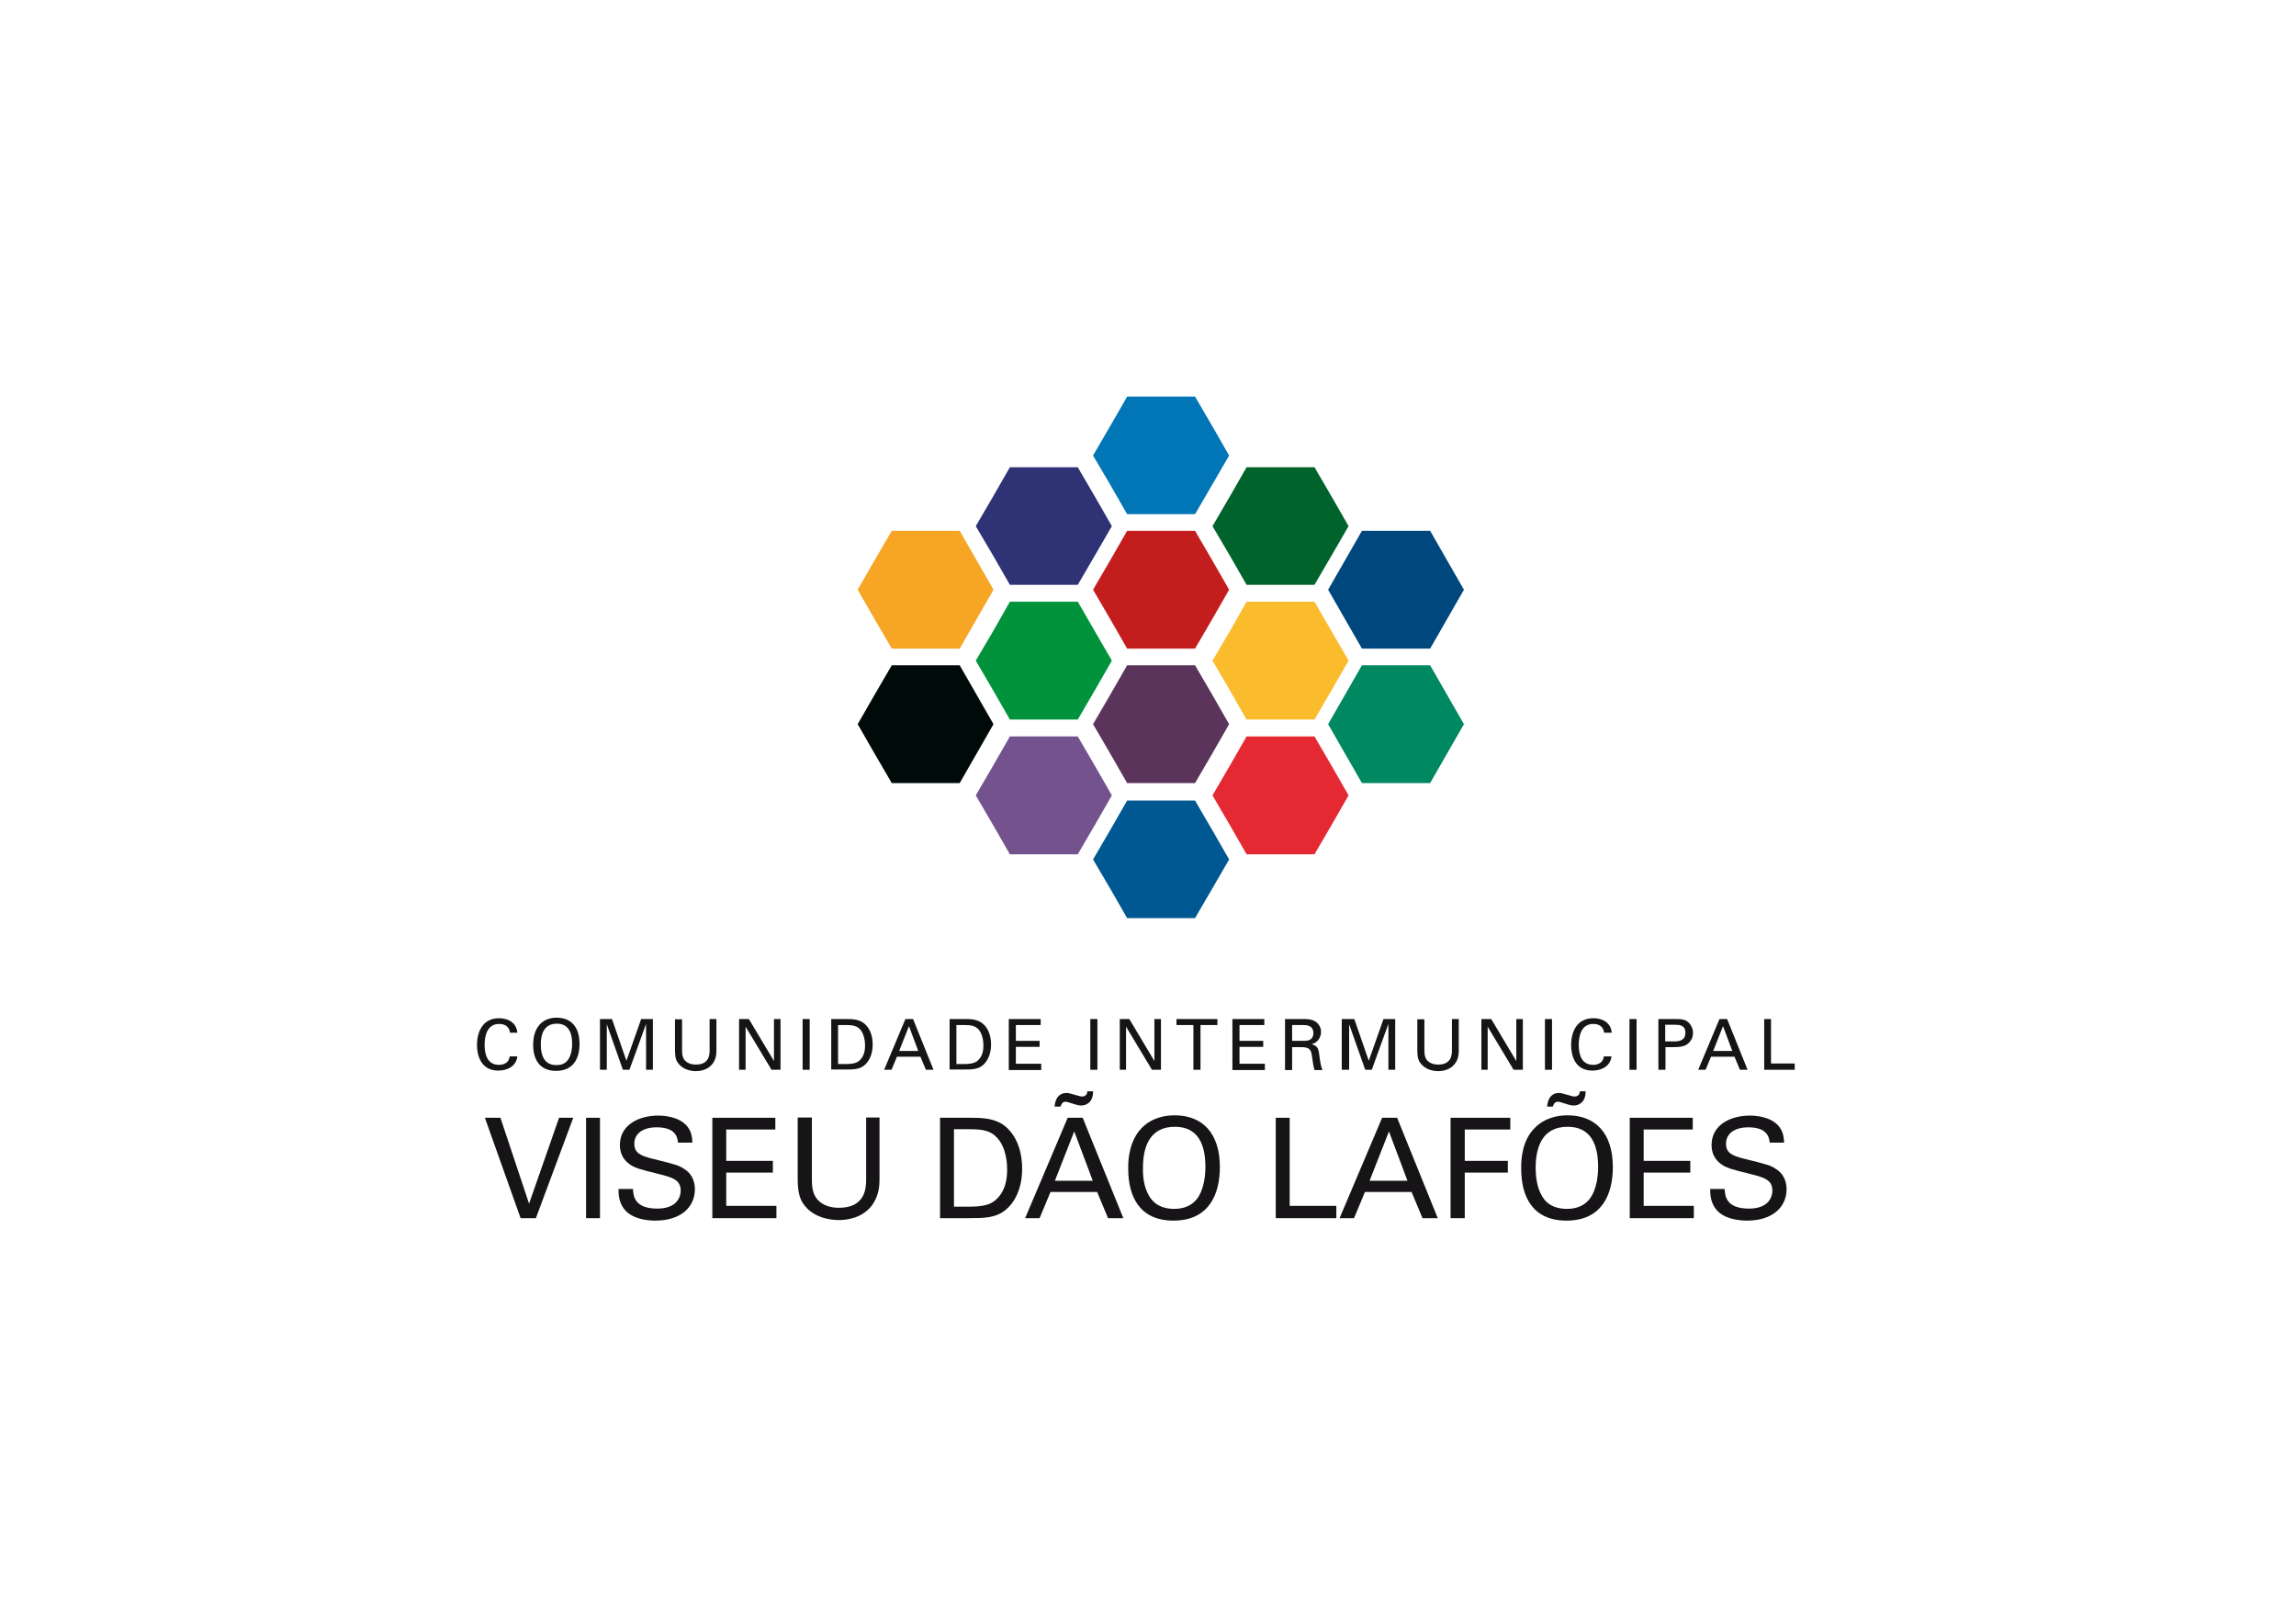 <?xml version="1.0" encoding="utf-8"?>
<!-- Generator: Adobe Illustrator 25.0.0, SVG Export Plug-In . SVG Version: 6.00 Build 0)  -->
<svg version="1.1" id="Layer_1" xmlns="http://www.w3.org/2000/svg" xmlns:xlink="http://www.w3.org/1999/xlink" x="0px" y="0px"
	 viewBox="0 0 841.9 595.3" style="enable-background:new 0 0 841.9 595.3;" xml:space="preserve">
<style type="text/css">
	.st0{fill:#008860;}
	.st1{fill:#E42932;}
	.st2{fill:#FABC2D;}
	.st3{fill:#00632C;}
	.st4{fill:#00477D;}
	.st5{fill:#005892;}
	.st6{fill:#5B345B;}
	.st7{fill:#C41D1E;}
	.st8{fill:#0076B7;}
	.st9{fill:#74528D;}
	.st10{fill:#00933B;}
	.st11{fill:#2F3274;}
	.st12{fill:#000B09;}
	.st13{fill:#F6A524;}
	.st14{fill:#161416;}
</style>
<polygon class="st0" points="524.4,243.9 530.6,254.7 536.8,265.5 530.6,276.3 524.4,287.1 511.9,287.1 499.4,287.1 493.2,276.3 
	487,265.5 493.2,254.7 499.4,243.9 511.9,243.9 "/>
<polygon class="st1" points="482,270 488.3,280.8 494.5,291.6 488.3,302.4 482,313.2 469.6,313.2 457.1,313.2 450.9,302.4 
	444.6,291.6 450.9,280.8 457.1,270 469.6,270 "/>
<polygon class="st2" points="482,220.6 488.3,231.5 494.5,242.2 488.3,253 482,263.8 469.6,263.8 457.1,263.8 450.9,253 
	444.6,242.2 450.9,231.5 457.1,220.6 469.6,220.6 "/>
<polygon class="st3" points="482,171.3 488.3,182.1 494.5,192.9 488.3,203.6 482,214.4 469.6,214.4 457.1,214.4 450.9,203.6 
	444.6,192.9 450.9,182.1 457.1,171.3 469.6,171.3 "/>
<polygon class="st4" points="524.4,194.6 530.6,205.4 536.8,216.2 530.6,227 524.4,237.8 511.9,237.8 499.4,237.8 493.2,227 
	487,216.2 493.2,205.4 499.4,194.6 511.9,194.6 "/>
<polygon class="st5" points="438.2,293.5 444.5,304.3 450.7,315.1 444.5,325.8 438.2,336.6 425.8,336.6 413.3,336.6 407.1,325.8 
	400.8,315.1 407.1,304.3 413.3,293.5 425.8,293.5 "/>
<polygon class="st6" points="438.2,243.9 444.5,254.7 450.7,265.5 444.5,276.3 438.2,287.1 425.8,287.1 413.3,287.1 407.1,276.3 
	400.8,265.5 407.1,254.7 413.3,243.9 425.8,243.9 "/>
<polygon class="st7" points="438.2,194.6 444.5,205.4 450.7,216.2 444.5,227 438.2,237.8 425.8,237.8 413.3,237.8 407.1,227 
	400.8,216.2 407.1,205.4 413.3,194.6 425.8,194.6 "/>
<polygon class="st8" points="438.2,145.4 444.5,156.2 450.7,167 444.5,177.7 438.2,188.5 425.8,188.5 413.3,188.5 407.1,177.7 
	400.8,167 407.1,156.2 413.3,145.4 425.8,145.4 "/>
<polygon class="st9" points="395.2,270 401.5,280.8 407.7,291.6 401.5,302.4 395.2,313.2 382.7,313.2 370.3,313.2 364.1,302.4 
	357.8,291.6 364.1,280.8 370.3,270 382.7,270 "/>
<polygon class="st10" points="395.2,220.6 401.5,231.5 407.7,242.2 401.5,253 395.2,263.8 382.7,263.8 370.3,263.8 364.1,253 
	357.8,242.2 364.1,231.5 370.3,220.6 382.7,220.6 "/>
<polygon class="st11" points="395.2,171.3 401.5,182.1 407.7,192.9 401.5,203.6 395.2,214.4 382.7,214.4 370.3,214.4 364.1,203.6 
	357.8,192.9 364.1,182.1 370.3,171.3 382.7,171.3 "/>
<polygon class="st12" points="351.9,243.9 358.1,254.7 364.3,265.5 358.1,276.3 351.9,287.1 339.4,287.1 327,287.1 320.7,276.3 
	314.5,265.5 320.7,254.7 327,243.9 339.4,243.9 "/>
<polygon class="st13" points="351.9,194.6 358.1,205.4 364.3,216.2 358.1,227 351.9,237.8 339.4,237.8 327,237.8 320.7,227 
	314.5,216.2 320.7,205.4 327,194.6 339.4,194.6 "/>
<g>
	<path class="st14" d="M187,378.6c-0.1-0.6-0.4-3.2-4-3.2c-4.5,0-5.3,4.6-5.3,7.7c0,3.5,1,7.3,5.3,7.3c1.1,0,2.2-0.3,3-1.1
		c0.7-0.7,0.8-1.5,0.9-2h2.8c-0.4,3.7-3.8,5.2-7,5.2c-6.5,0-7.8-5.8-7.8-9.4c0-3.9,1.5-9.8,8.1-9.8c2.6,0,6.3,1.1,6.7,5.3H187z"/>
	<path class="st14" d="M197.9,375.6c1.9-2.1,4.5-2.5,6.2-2.5c5.2,0,8.4,3.3,8.4,9.6c0,5-2,9.9-8.6,9.9c-6.3,0-8.4-4.5-8.4-9.6
		C195.5,380.9,195.9,377.8,197.9,375.6z M199.9,388.8c1.1,1.3,2.7,1.7,4.1,1.7c1.5,0,3-0.4,4.1-1.7c1.5-1.9,1.7-4.8,1.7-6.1
		c0-4.2-1.4-7.4-5.6-7.4c-4.7,0-5.9,3.8-5.9,7.6C198.3,384.9,198.6,387.2,199.9,388.8z"/>
	<path class="st14" d="M219.8,373.6h4.6l5.3,15.3l5.4-15.3h4.3v18.6h-2.5v-16.8l-6.1,16.8h-2.4l-5.9-16.7v16.7h-2.5V373.6z"/>
	<path class="st14" d="M250.1,373.6v11.5c0,2,0.4,2.8,0.8,3.4c1.2,1.5,3,1.8,4.3,1.8c5,0,5-3.9,5-5.3v-11.4h2.5v11.5
		c0,1,0,3.1-1.5,5c-1.8,2.3-4.7,2.6-6,2.6c-1.8,0-4.8-0.5-6.6-3c-0.6-0.8-1.1-1.9-1.1-4.7v-11.3H250.1z"/>
	<path class="st14" d="M271,373.6h3.6l9.2,15.4v-15.4h2.4v18.6h-3.3l-9.5-15.8v15.8H271V373.6z"/>
	<path class="st14" d="M294.3,373.6h2.6v18.6h-2.6V373.6z"/>
	<path class="st14" d="M304.8,373.6h5.4c2.5,0,5.4,0,7.5,2.4c1.7,1.9,2.3,4.5,2.3,7c0,4-1.7,6.5-3.1,7.6c-1.8,1.5-4.1,1.5-6.9,1.5
		h-5.2V373.6z M307.4,390.1h2.5c1.8,0,3.6-0.1,4.9-1c2.4-1.8,2.4-4.8,2.4-5.9c0-0.7-0.1-3.9-1.8-5.8c-1.2-1.3-2.7-1.6-5-1.6h-3.1
		V390.1z"/>
	<path class="st14" d="M332,373.6h2.8l7.5,18.6h-2.8l-2-4.8h-8.6l-2,4.8h-2.7L332,373.6z M329.7,385.3h7l-3.4-9.1L329.7,385.3z"/>
	<path class="st14" d="M348.2,373.6h5.4c2.5,0,5.4,0,7.5,2.4c1.7,1.9,2.3,4.5,2.3,7c0,4-1.7,6.5-3.1,7.6c-1.8,1.5-4.1,1.5-6.9,1.5
		h-5.2V373.6z M350.8,390.1h2.5c1.8,0,3.6-0.1,4.9-1c2.4-1.8,2.4-4.8,2.4-5.9c0-0.7-0.1-3.9-1.8-5.8c-1.2-1.3-2.7-1.6-5-1.6h-3.1
		V390.1z"/>
	<path class="st14" d="M369.9,373.6h11.7v2.2h-9.1v5.8h8.7v2.2h-8.7v6.2h9.3v2.3h-11.9V373.6z"/>
	<path class="st14" d="M399.8,373.6h2.6v18.6h-2.6V373.6z"/>
	<path class="st14" d="M410.5,373.6h3.6l9.2,15.4v-15.4h2.4v18.6h-3.3l-9.5-15.8v15.8h-2.3V373.6z"/>
	<path class="st14" d="M437.6,392.2v-16.4h-6.2v-2.2h15v2.2h-6.2v16.4H437.6z"/>
	<path class="st14" d="M451.9,373.6h11.7v2.2h-9.1v5.8h8.7v2.2h-8.7v6.2h9.3v2.3h-11.9V373.6z"/>
	<path class="st14" d="M471.3,373.6h6.7c1,0,2.9,0,4.3,0.9c1.4,0.9,2.1,2.3,2.1,3.8c0,1.3-0.5,2.5-1.3,3.3c-0.8,0.8-1.6,1.1-2.2,1.2
		c1.8,0.5,2.6,1.3,2.8,3.6c0.3,2.2,0.4,3.8,1.2,5.9H482c-0.4-1.2-0.7-3.5-0.9-4.9c-0.3-2.7-1-3.5-4.1-3.5h-3.2v8.4h-2.6V373.6z
		 M473.8,381.6h4.1c0.3,0,1.8,0,2.4-0.4c0.4-0.2,1.3-0.9,1.3-2.4c0-3-2.7-3-3.7-3h-4.1V381.6z"/>
	<path class="st14" d="M492,373.6h4.6l5.3,15.3l5.4-15.3h4.3v18.6h-2.5v-16.8l-6.1,16.8h-2.4l-5.9-16.7v16.7H492V373.6z"/>
	<path class="st14" d="M522.3,373.6v11.5c0,2,0.4,2.8,0.8,3.4c1.2,1.5,3,1.8,4.3,1.8c5,0,5-3.9,5-5.3v-11.4h2.5v11.5
		c0,1,0,3.1-1.5,5c-1.8,2.3-4.7,2.6-6,2.6c-1.8,0-4.8-0.5-6.6-3c-0.6-0.8-1.1-1.9-1.1-4.7v-11.3H522.3z"/>
	<path class="st14" d="M543.2,373.6h3.6L556,389v-15.4h2.4v18.6H555l-9.5-15.8v15.8h-2.3V373.6z"/>
	<path class="st14" d="M566.5,373.6h2.6v18.6h-2.6V373.6z"/>
	<path class="st14" d="M588.2,378.6c-0.1-0.6-0.4-3.2-4-3.2c-4.5,0-5.3,4.6-5.3,7.7c0,3.5,1,7.3,5.3,7.3c1.1,0,2.2-0.3,3-1.1
		c0.7-0.7,0.8-1.5,0.9-2h2.8c-0.4,3.7-3.8,5.2-7,5.2c-6.6,0-7.8-5.8-7.8-9.4c0-3.9,1.5-9.8,8.2-9.8c2.6,0,6.3,1.1,6.7,5.3H588.2z"/>
	<path class="st14" d="M597.5,373.6h2.6v18.6h-2.6V373.6z"/>
	<path class="st14" d="M608.1,373.6h6.2c2.3,0,3.8,0.1,5.1,1.5c0.9,1,1.4,2.2,1.4,3.6c0,1.4-0.5,2.6-1.5,3.6c-1,1-2.3,1.6-5.6,1.6
		h-3v8.3h-2.6V373.6z M610.6,381.8h3.1c1.7,0,4.3-0.1,4.3-3.2c0-2.9-2.4-2.9-3.8-2.9h-3.6V381.8z"/>
	<path class="st14" d="M630.5,373.6h2.8l7.5,18.6H638l-2-4.8h-8.6l-2,4.8h-2.7L630.5,373.6z M628.2,385.3h7l-3.4-9.1L628.2,385.3z"
		/>
	<path class="st14" d="M646.8,373.6h2.6v16.3h8.7v2.3h-11.2V373.6z"/>
</g>
<g>
	<path class="st14" d="M196.5,446.6h-5.6l-13.1-36.8h5.7l10.5,31.5l11-31.5h5.2L196.5,446.6z"/>
	<path class="st14" d="M214.9,409.8h5.1v36.8h-5.1V409.8z"/>
	<path class="st14" d="M232.1,435.8c0.1,2.5,0.4,7.3,8.9,7.3c7.6,0,8.6-4.7,8.6-6.6c0-4.1-3.3-4.9-8.5-6.2c-5.6-1.4-8.1-2-10-3.3
		c-3-2-3.8-4.8-3.8-7.2c0-7.5,7.1-10.8,14-10.8c2.4,0,7.4,0.4,10.4,3.6c2,2.2,2.1,4.7,2.2,6.3h-5.3c-0.3-4.6-4.1-5.6-7.8-5.6
		c-5.1,0-8.2,2.3-8.2,6c0,3.3,2.1,4.4,6.6,5.5c8.8,2.2,9.7,2.4,11.9,3.9c3.4,2.2,3.7,5.8,3.7,7.3c0,6.5-5.1,11.5-14.5,11.5
		c-2.8,0-8.5-0.5-11.4-4.2c-2.1-2.7-2.1-5.7-2.1-7.4H232.1z"/>
	<path class="st14" d="M261.2,409.8h23.1v4.3h-18v11.5h17.1v4.3h-17.1v12.2h18.4v4.5h-23.5V409.8z"/>
	<path class="st14" d="M297.7,409.8v22.8c0,3.9,0.9,5.6,1.6,6.6c2.3,3.1,5.9,3.6,8.4,3.6c9.9,0,9.9-7.8,9.9-10.5v-22.6h4.9v22.7
		c0,2-0.1,6.1-3,9.8c-3.6,4.5-9.2,5.1-11.9,5.1c-3.5,0-9.6-1-13-5.9c-1.1-1.6-2.1-3.8-2.1-9.3v-22.4H297.7z"/>
	<path class="st14" d="M344.8,409.8h10.7c4.9,0,10.8,0,14.8,4.8c3.3,3.8,4.5,8.9,4.5,13.9c0,8-3.3,12.9-6.1,15.1
		c-3.6,3-8.2,3-13.6,3h-10.4V409.8z M349.9,442.4h5c3.5,0,7.2-0.2,9.6-2c4.7-3.5,4.8-9.5,4.8-11.7c0-1.4-0.1-7.6-3.6-11.5
		c-2.3-2.6-5.3-3.2-9.8-3.2h-6.1V442.4z"/>
	<path class="st14" d="M391.5,409.8h5.5l14.9,36.8h-5.6l-4-9.6h-17.1l-4,9.6h-5.3L391.5,409.8z M386.7,405.7
		c0.1-1.4,0.5-2.7,1.2-3.6c0.8-0.9,1.8-1.4,3.1-1.4c0.8,0,1.1,0.1,3.9,0.9c0.8,0.2,1.3,0.4,1.9,0.4c1.2,0,1.9-0.8,1.9-1.9h2.1
		c0.1,3.9-2.4,5.2-4.3,5.2c-0.9,0-1.7-0.2-3.2-0.7c-1-0.3-2.2-0.7-2.5-0.7c-0.8,0-1.5,0.4-1.9,1.8H386.7z M386.8,432.9h13.9
		l-6.8-18.1L386.8,432.9z"/>
	<path class="st14" d="M418.4,413.8c3.8-4.1,8.9-4.9,12.3-4.9c10.2,0,16.6,6.5,16.6,19c0,9.8-3.9,19.6-17,19.6
		c-12.5,0-16.6-8.9-16.6-19C413.6,424.3,414.4,418.1,418.4,413.8z M422.3,439.8c2.1,2.6,5.3,3.4,8.2,3.4c3,0,6-0.8,8.2-3.4
		c3-3.7,3.3-9.5,3.3-12c0-8.4-2.8-14.7-11.2-14.7c-9.3,0-11.7,7.5-11.7,15C419,432.2,419.7,436.6,422.3,439.8z"/>
	<path class="st14" d="M467.9,409.8h5v32.3h17.1v4.5h-22.2V409.8z"/>
	<path class="st14" d="M506.8,409.8h5.5l14.9,36.8h-5.6l-4-9.6h-17.1l-4,9.6h-5.3L506.8,409.8z M502.2,432.9h13.9l-6.8-18.1
		L502.2,432.9z"/>
	<path class="st14" d="M531.9,409.8h21.9v4.3h-16.7v11.5h15.8v4.3h-15.8v16.7h-5.2V409.8z"/>
	<path class="st14" d="M562.5,413.8c3.8-4.1,8.9-4.9,12.3-4.9c10.2,0,16.6,6.5,16.6,19c0,9.8-3.9,19.6-17,19.6
		c-12.5,0-16.6-8.9-16.6-19C557.7,424.3,558.4,418.1,562.5,413.8z M566.3,439.8c2.1,2.6,5.3,3.4,8.2,3.4c3,0,6-0.8,8.2-3.4
		c3-3.7,3.3-9.5,3.3-12c0-8.4-2.8-14.7-11.2-14.7c-9.3,0-11.7,7.5-11.7,15C563.1,432.2,563.8,436.6,566.3,439.8z M567.3,405.7
		c0.1-1.4,0.5-2.7,1.2-3.6c0.8-0.9,1.8-1.4,3.1-1.4c0.8,0,1.1,0.1,3.9,0.9c0.8,0.2,1.3,0.4,1.9,0.4c1.2,0,1.9-0.8,1.9-1.9h2.1
		c0.1,3.9-2.4,5.2-4.3,5.2c-0.9,0-1.7-0.2-3.2-0.7c-1-0.3-2.2-0.7-2.6-0.7c-0.8,0-1.5,0.4-1.9,1.8H567.3z"/>
	<path class="st14" d="M597.6,409.8h23.1v4.3h-18v11.5h17.1v4.3h-17.1v12.2h18.4v4.5h-23.5V409.8z"/>
	<path class="st14" d="M632.4,435.8c0.1,2.5,0.4,7.3,8.9,7.3c7.6,0,8.6-4.7,8.6-6.6c0-4.1-3.3-4.9-8.5-6.2c-5.6-1.4-8.1-2-10-3.3
		c-3-2-3.8-4.8-3.8-7.2c0-7.5,7.1-10.8,14-10.8c2.4,0,7.4,0.4,10.4,3.6c2,2.2,2.1,4.7,2.2,6.3h-5.3c-0.3-4.6-4.1-5.6-7.8-5.6
		c-5.1,0-8.2,2.3-8.2,6c0,3.3,2.1,4.4,6.6,5.5c8.8,2.2,9.7,2.4,11.9,3.9c3.4,2.2,3.7,5.8,3.7,7.3c0,6.5-5.1,11.5-14.5,11.5
		c-2.8,0-8.5-0.5-11.4-4.2c-2.1-2.7-2.1-5.7-2.1-7.4H632.4z"/>
</g>
</svg>
